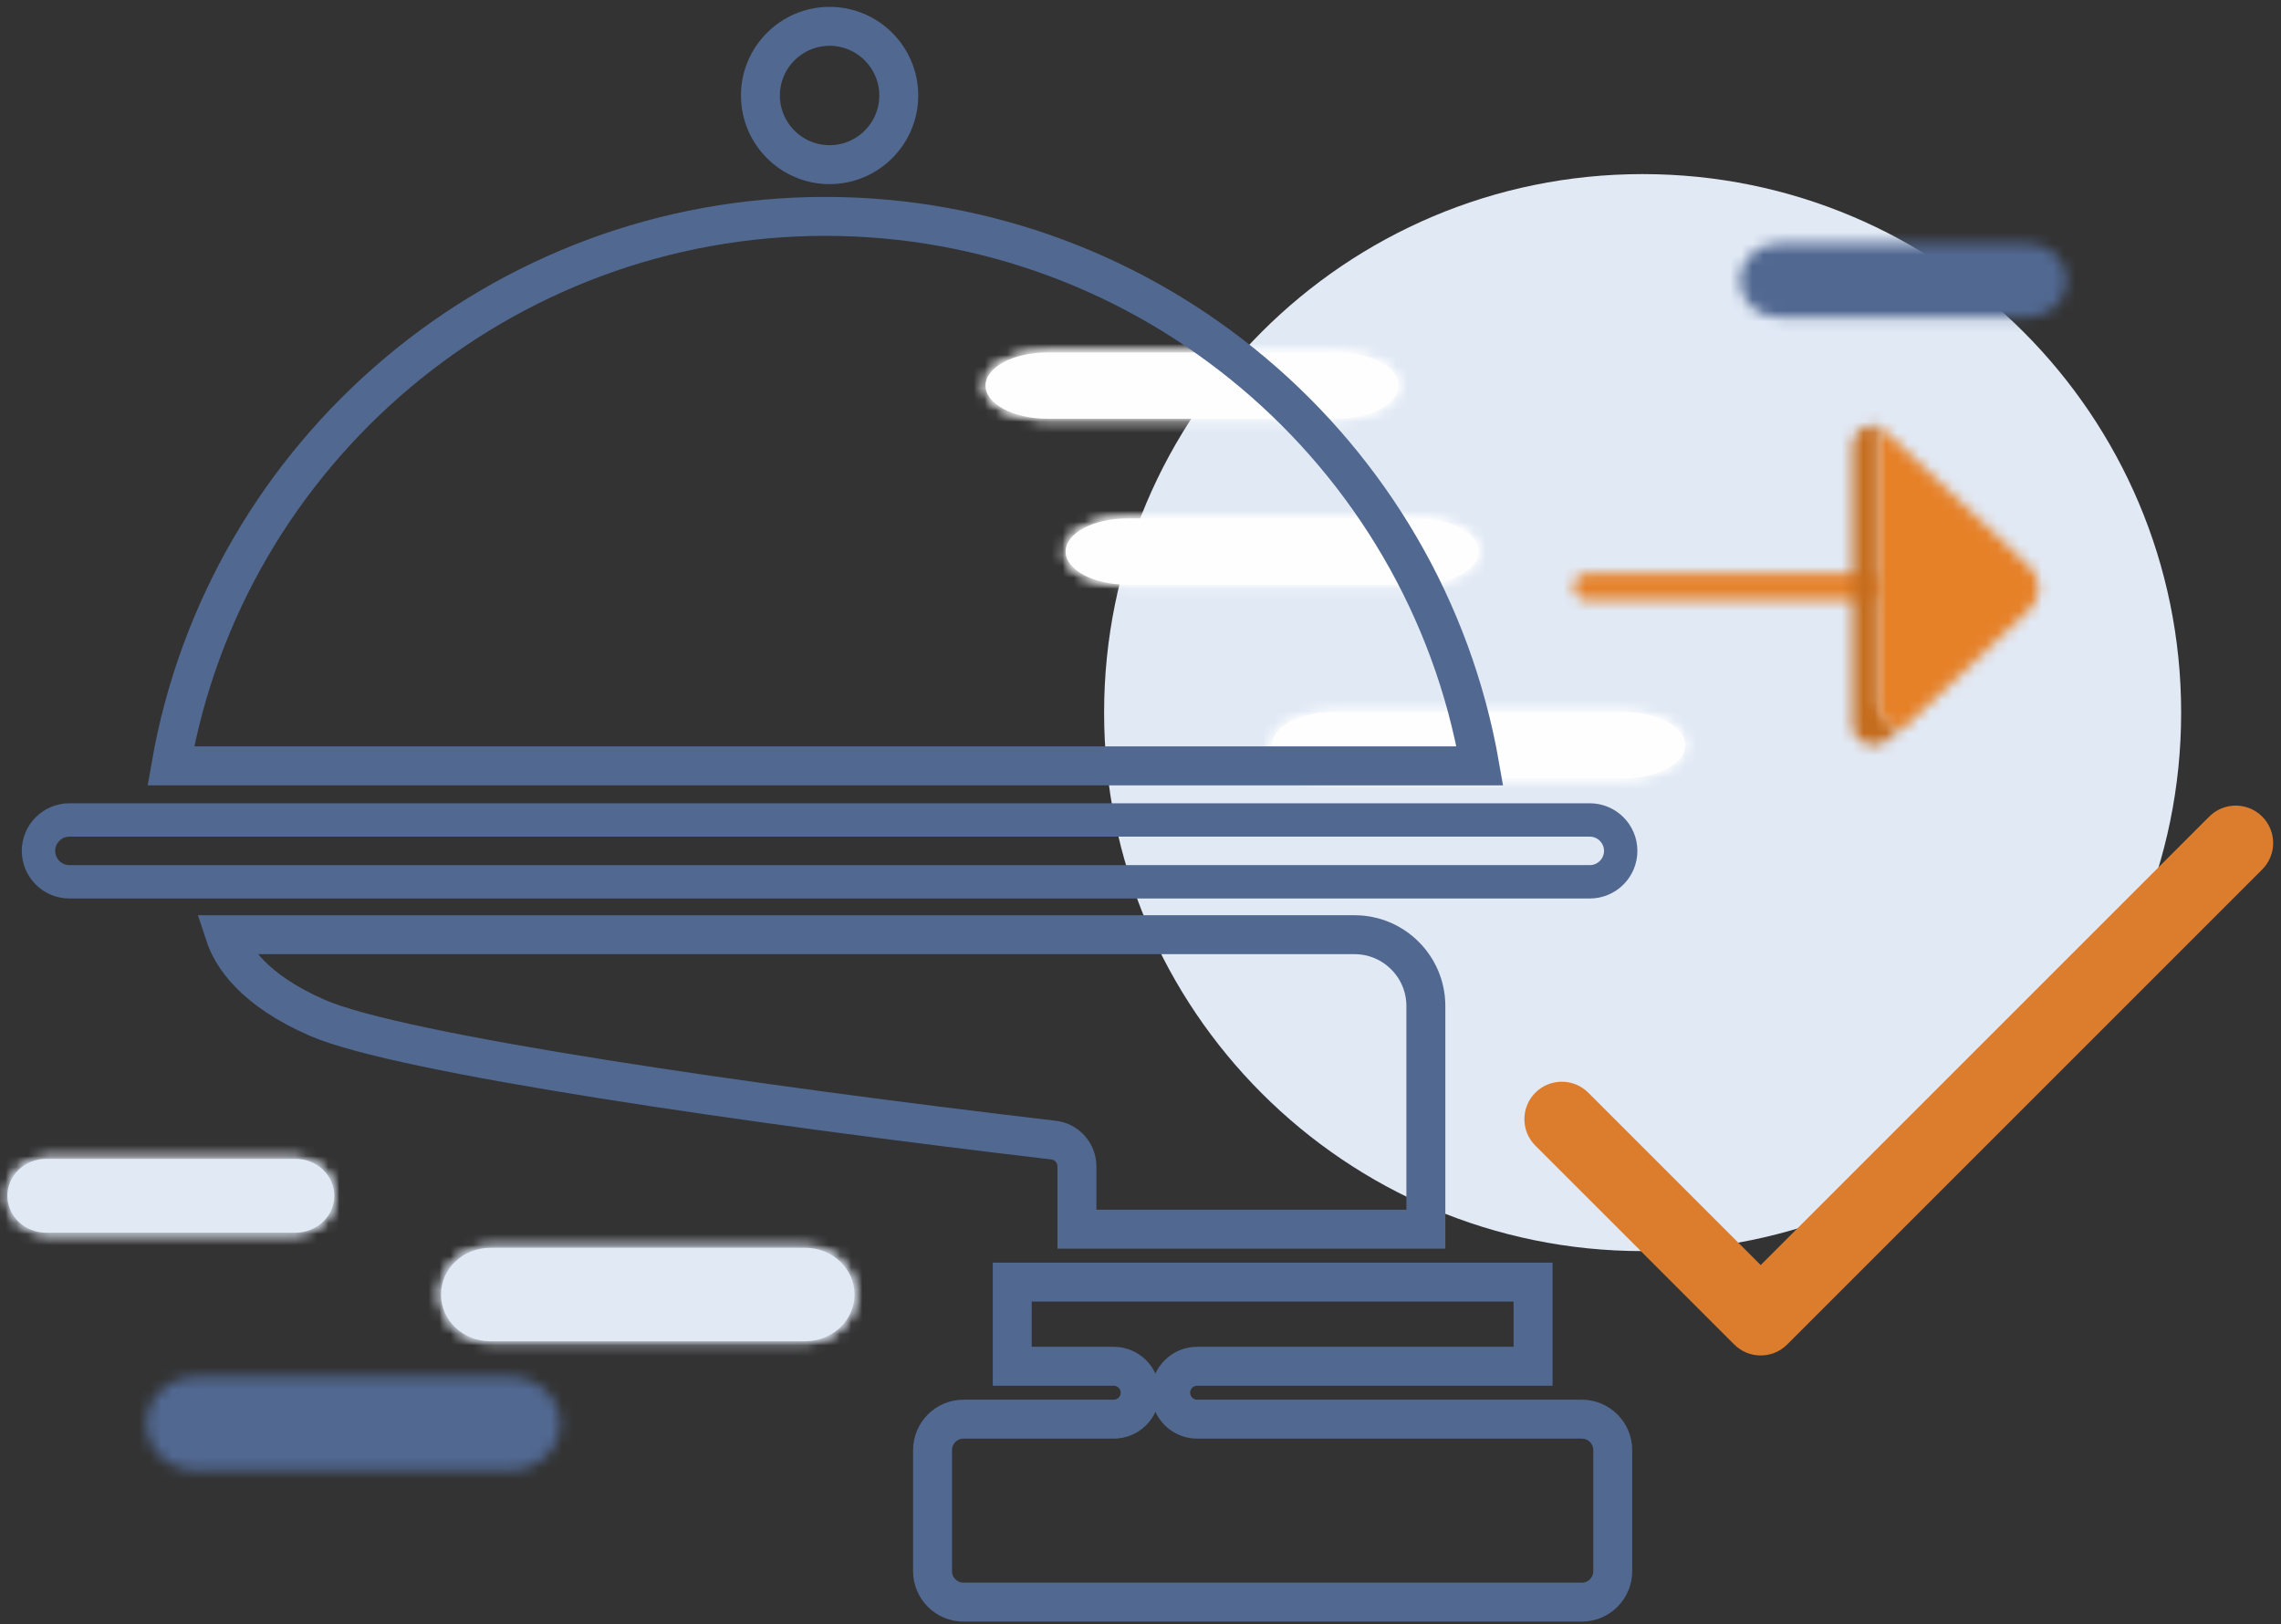 <?xml version="1.0" encoding="UTF-8"?>
<svg width="205px" height="146px" viewBox="0 0 205 146" version="1.1" xmlns="http://www.w3.org/2000/svg" xmlns:xlink="http://www.w3.org/1999/xlink">
    <rect x="0" y="0" width="205" height="146" fill="#333333" stroke="none"/>
    <!-- Generator: Sketch 49.3 (51167) - http://www.bohemiancoding.com/sketch -->
    <title>Page 1</title>
    <desc>Created with Sketch.</desc>
    <defs>
        <path d="M6.14,0.273 C3.065,0.273 0.572,1.605 0.572,3.251 C0.572,4.896 3.065,6.229 6.14,6.229 L32.124,6.229 C35.199,6.229 37.692,4.896 37.692,3.251 C37.692,1.605 35.199,0.273 32.124,0.273 L6.14,0.273 Z" id="path-1"></path>
        <path d="M6.335,0.188 C3.26,0.188 0.767,1.521 0.767,3.166 C0.767,4.811 3.26,6.144 6.335,6.144 L32.319,6.144 C35.395,6.144 37.888,4.811 37.888,3.166 C37.888,1.521 35.395,0.188 32.319,0.188 L6.335,0.188 Z" id="path-3"></path>
        <path d="M5.895,0.592 C2.821,0.592 0.328,1.925 0.328,3.57 C0.328,5.215 2.821,6.549 5.895,6.549 L31.879,6.549 C34.954,6.549 37.447,5.215 37.447,3.57 C37.447,1.925 34.954,0.592 31.879,0.592 L5.895,0.592 Z" id="path-5"></path>
        <path d="M3.863,0.479 C1.935,0.479 0.371,1.966 0.371,3.797 C0.371,5.629 1.935,7.115 3.863,7.115 L26.264,7.115 C28.191,7.115 29.755,5.629 29.755,3.797 C29.755,1.966 28.191,0.479 26.264,0.479 L3.863,0.479 Z" id="path-7"></path>
        <path d="M4.152,0.749 C2.226,0.749 0.66,2.235 0.66,4.067 C0.66,5.898 2.226,7.385 4.152,7.385 L26.553,7.385 C28.48,7.385 30.046,5.898 30.046,4.067 C30.046,2.235 28.48,0.749 26.553,0.749 L4.152,0.749 Z" id="path-9"></path>
        <path d="M4.587,0.351 C2.149,0.351 0.171,2.231 0.171,4.547 C0.171,6.864 2.149,8.744 4.587,8.744 L32.919,8.744 C35.357,8.744 37.335,6.864 37.335,4.547 C37.335,2.231 35.357,0.351 32.919,0.351 L4.587,0.351 Z" id="path-11"></path>
        <path d="M5.05,0.746 C2.612,0.746 0.633,2.626 0.633,4.943 C0.633,7.259 2.612,9.139 5.05,9.139 L33.381,9.139 C35.82,9.139 37.798,7.259 37.798,4.943 C37.798,2.626 35.82,0.746 33.381,0.746 L5.05,0.746 Z" id="path-13"></path>
        <path d="M1.568,0.156 C0.942,0.156 0.434,0.683 0.434,1.332 C0.434,1.98 0.942,2.508 1.568,2.508 L26.732,2.508 C27.358,2.508 27.866,1.98 27.866,1.332 C27.866,0.683 27.358,0.156 26.732,0.156 L1.568,0.156 Z" id="path-15"></path>
        <path d="M0.515,2.624 L0.515,27.776 C0.515,29.345 2.437,30.156 3.608,29.082 L5.218,27.609 C4.109,27.949 2.831,27.176 2.831,25.896 L2.831,0.892 C2.676,0.852 2.519,0.832 2.362,0.832 C1.417,0.832 0.515,1.549 0.515,2.624 Z" id="path-17"></path>
        <path d="M0.866,25.202 C0.866,26.487 2.117,27.264 3.201,26.923 L14.394,16.405 C15.516,15.352 15.516,13.569 14.394,12.515 L1.626,0.521 C1.396,0.303 1.134,0.167 0.866,0.093 L0.866,25.202 Z" id="path-19"></path>
    </defs>
    <g id="Icons" stroke="none" stroke-width="1" fill="none" fill-rule="evenodd">
        <g id="Icons-Horeca-Restaurantes" transform="translate(-37, -129)">
            <g id="Page-1" transform="translate(37, 130)">
                <g id="Group-5" transform="translate(88, 14.405)">
                    <path d="M108.026,48.641 C108.026,75.371 86.358,97.04 59.628,97.04 C32.898,97.04 11.229,75.371 11.229,48.641 C11.229,21.91 32.898,0.242 59.628,0.242 C86.358,0.242 108.026,21.91 108.026,48.641" id="Fill-1" fill="#E1E9F5"></path>
                    <path d="M6.14,16.273 L32.124,16.273 C35.199,16.273 37.692,17.606 37.692,19.251 C37.692,20.896 35.199,22.229 32.124,22.229 L6.14,22.229 C3.065,22.229 0.572,20.896 0.572,19.251 C0.572,17.606 3.065,16.273 6.14,16.273" id="Fill-3" fill="#FEFEFE"></path>
                </g>
                <g id="Group-9" transform="translate(88, 30.405)">
                    <mask id="mask-2" fill="white">
                        <use xlink:href="#path-1"></use>
                    </mask>
                    <g id="Clip-7"></g>
                    <polygon id="Fill-6" fill="#FEFEFE" mask="url(#mask-2)" points="-421.852 45.54 394.785 45.54 394.785 -232.42 -421.852 -232.42"></polygon>
                    <polygon id="Fill-8" fill="#FEFEFE" mask="url(#mask-2)" points="-3.14 8.214 41.404 8.214 41.404 -1.713 -3.14 -1.713"></polygon>
                </g>
                <path d="M101.336,45.593 L127.32,45.593 C130.395,45.593 132.888,46.926 132.888,48.571 C132.888,50.216 130.395,51.549 127.32,51.549 L101.336,51.549 C98.261,51.549 95.768,50.216 95.768,48.571 C95.768,46.926 98.261,45.593 101.336,45.593" id="Fill-10" fill="#FEFEFE"></path>
                <g id="Group-15" transform="translate(95, 45.405)">
                    <mask id="mask-4" fill="white">
                        <use xlink:href="#path-3"></use>
                    </mask>
                    <g id="Clip-13"></g>
                    <polygon id="Fill-12" fill="#FEFEFE" mask="url(#mask-4)" points="-421.657 45.456 394.98 45.456 394.98 -232.504 -421.657 -232.504"></polygon>
                    <polygon id="Fill-14" fill="#FEFEFE" mask="url(#mask-4)" points="-2.945 8.13 41.599 8.13 41.599 -1.797 -2.945 -1.797"></polygon>
                </g>
                <path d="M119.895,62.997 L145.879,62.997 C148.954,62.997 151.447,64.33 151.447,65.976 C151.447,67.62 148.954,68.954 145.879,68.954 L119.895,68.954 C116.82,68.954 114.327,67.62 114.327,65.976 C114.327,64.33 116.82,62.997 119.895,62.997" id="Fill-16" fill="#FEFEFE"></path>
                <g id="Group-21" transform="translate(114, 62.405)">
                    <mask id="mask-6" fill="white">
                        <use xlink:href="#path-5"></use>
                    </mask>
                    <g id="Clip-19"></g>
                    <polygon id="Fill-18" fill="#FEFEFE" mask="url(#mask-6)" points="-422.096 45.86 394.541 45.86 394.541 -232.1 -422.096 -232.1"></polygon>
                    <polygon id="Fill-20" fill="#FEFEFE" mask="url(#mask-6)" points="-3.385 8.534 41.159 8.534 41.159 -1.393 -3.385 -1.393"></polygon>
                </g>
                <g id="Group-24" transform="translate(156, 20.405)">
                    <mask id="mask-8" fill="white">
                        <use xlink:href="#path-7"></use>
                    </mask>
                    <g id="Clip-23"></g>
                    <polygon id="Fill-22" fill="#516891" mask="url(#mask-8)" points="-3.599 10.802 33.727 10.802 33.727 -3.208 -3.599 -3.208"></polygon>
                </g>
                <path d="M4.153,109.79 L26.554,109.79 C28.481,109.79 30.046,108.304 30.046,106.472 C30.046,104.641 28.481,103.154 26.554,103.154 L4.153,103.154 C2.226,103.154 0.661,104.641 0.661,106.472 C0.661,108.304 2.226,109.79 4.153,109.79" id="Fill-25" fill="#E1E9F5"></path>
                <g id="Group-30" transform="translate(0, 102.405)">
                    <mask id="mask-10" fill="white">
                        <use xlink:href="#path-9"></use>
                    </mask>
                    <g id="Clip-28"></g>
                    <polygon id="Fill-27" fill="#E1E9F5" mask="url(#mask-10)" points="-387.689 146.744 485.899 146.744 485.899 -369.4 -387.689 -369.4"></polygon>
                    <polygon id="Fill-29" fill="#E1E9F5" mask="url(#mask-10)" points="-3.31 11.072 34.016 11.072 34.016 -2.937 -3.31 -2.937"></polygon>
                </g>
                <g id="Group-33" transform="translate(13, 122.405)">
                    <mask id="mask-12" fill="white">
                        <use xlink:href="#path-11"></use>
                    </mask>
                    <g id="Clip-32"></g>
                    <polygon id="Fill-31" fill="#516891" mask="url(#mask-12)" points="-4.851 13.407 42.358 13.407 42.358 -4.312 -4.851 -4.312"></polygon>
                </g>
                <path d="M44.05,119.544 L72.382,119.544 C74.82,119.544 76.798,117.665 76.798,115.347 C76.798,113.031 74.82,111.151 72.382,111.151 L44.05,111.151 C41.612,111.151 39.633,113.031 39.633,115.347 C39.633,117.665 41.612,119.544 44.05,119.544" id="Fill-34" fill="#E1E9F5"></path>
                <g id="Group-39" transform="translate(39, 110.405)">
                    <mask id="mask-14" fill="white">
                        <use xlink:href="#path-13"></use>
                    </mask>
                    <g id="Clip-37"></g>
                    <polygon id="Fill-36" fill="#E1E9F5" mask="url(#mask-14)" points="-490.537 185.396 614.346 185.396 614.346 -467.405 -490.537 -467.405"></polygon>
                    <polygon id="Fill-38" fill="#E1E9F5" mask="url(#mask-14)" points="-4.388 13.803 42.82 13.803 42.82 -3.916 -4.388 -3.916"></polygon>
                </g>
                <g id="Group-42" transform="translate(141, 50.405)">
                    <mask id="mask-16" fill="white">
                        <use xlink:href="#path-15"></use>
                    </mask>
                    <g id="Clip-41"></g>
                    <polygon id="Fill-40" fill="#E68128" mask="url(#mask-16)" points="-0.872 3.814 29.172 3.814 29.172 -1.15 -0.872 -1.15"></polygon>
                </g>
                <g id="Group-45" transform="translate(166, 36.405)">
                    <mask id="mask-18" fill="white">
                        <use xlink:href="#path-17"></use>
                    </mask>
                    <g id="Clip-44"></g>
                    <polygon id="Fill-43" fill="#C56C1D" mask="url(#mask-18)" points="-0.792 30.877 6.523 30.877 6.523 -0.474 -0.792 -0.474"></polygon>
                </g>
                <g id="Group-48" transform="translate(168, 37.405)">
                    <mask id="mask-20" fill="white">
                        <use xlink:href="#path-19"></use>
                    </mask>
                    <g id="Clip-47"></g>
                    <polygon id="Fill-46" fill="#E68128" mask="url(#mask-20)" points="-0.44 28.309 16.542 28.309 16.542 -1.213 -0.44 -1.213"></polygon>
                </g>
                <g id="Group-61" transform="translate(3, 0.405)">
                    <path d="M71.558,0.962 C74.986,0.962 77.774,3.751 77.774,7.178 C77.774,10.606 74.985,13.394 71.558,13.394 C68.13,13.394 65.342,10.605 65.342,7.178 C65.342,3.751 68.13,0.962 71.558,0.962 Z" id="Stroke-49" stroke="#516891" stroke-width="3.5"></path>
                    <path d="M71.175,18.043 C100.237,18.043 125.061,39.09 129.999,67.429 L12.354,67.429 C17.291,39.09 42.114,18.043 71.175,18.043 Z" id="Stroke-51" stroke="#516891" stroke-width="3.5"></path>
                    <path d="M14.552,77.849 L3.237,77.849 C1.705,77.849 0.458,76.602 0.458,75.07 C0.458,73.537 1.705,72.291 3.237,72.291 L9.972,72.291 L133.144,72.291 L139.879,72.291 C141.411,72.291 142.657,73.537 142.657,75.07 C142.657,76.602 141.411,77.849 139.879,77.849 L118.74,77.849 L14.552,77.849 Z" id="Stroke-53" stroke="#516891" stroke-width="3"></path>
                    <path d="M25.528,90.078 C19.796,87.579 17.851,84.564 17.206,82.603 L118.739,82.603 C122.272,82.603 125.146,85.478 125.146,89.011 L125.146,109.073 L93.787,109.073 L93.787,103.427 C93.787,102.222 92.884,101.206 91.687,101.066 C64.568,97.874 32.947,93.311 25.528,90.078 Z" id="Stroke-55" stroke="#516891" stroke-width="3.5"></path>
                    <path d="M141.942,139.81 C141.942,141.342 140.695,142.589 139.164,142.589 L83.59,142.589 C82.058,142.589 80.812,141.342 80.812,139.81 L80.812,128.924 C80.812,127.392 82.058,126.145 83.59,126.145 L85.595,126.145 L87.887,126.145 L97.089,126.145 C98.402,126.145 99.467,125.081 99.467,123.768 C99.467,122.454 98.402,121.39 97.089,121.39 L87.973,121.39 L87.973,113.829 L91.409,113.829 L127.501,113.829 L134.781,113.829 L134.781,121.39 L104.593,121.39 C103.279,121.39 102.215,122.454 102.215,123.768 C102.215,125.081 103.279,126.145 104.593,126.145 L137.158,126.145 L139.164,126.145 C140.695,126.145 141.942,127.392 141.942,128.924 L141.942,139.81 Z" id="Stroke-57" stroke="#516891" stroke-width="3.5"></path>
                    <path d="M195.552,71.986 L155.239,112.297 L139.744,96.802 C138.43,95.487 136.3,95.489 134.986,96.802 C133.672,98.115 133.672,100.246 134.986,101.561 L152.861,119.434 C154.173,120.749 156.305,120.748 157.619,119.434 L200.31,76.743 C201.624,75.43 201.624,73.299 200.31,71.986 C198.995,70.671 196.865,70.671 195.552,71.986 Z" id="Fill-59" fill="#DC7D2E"></path>
                </g>
            </g>
        </g>
    </g>
</svg>